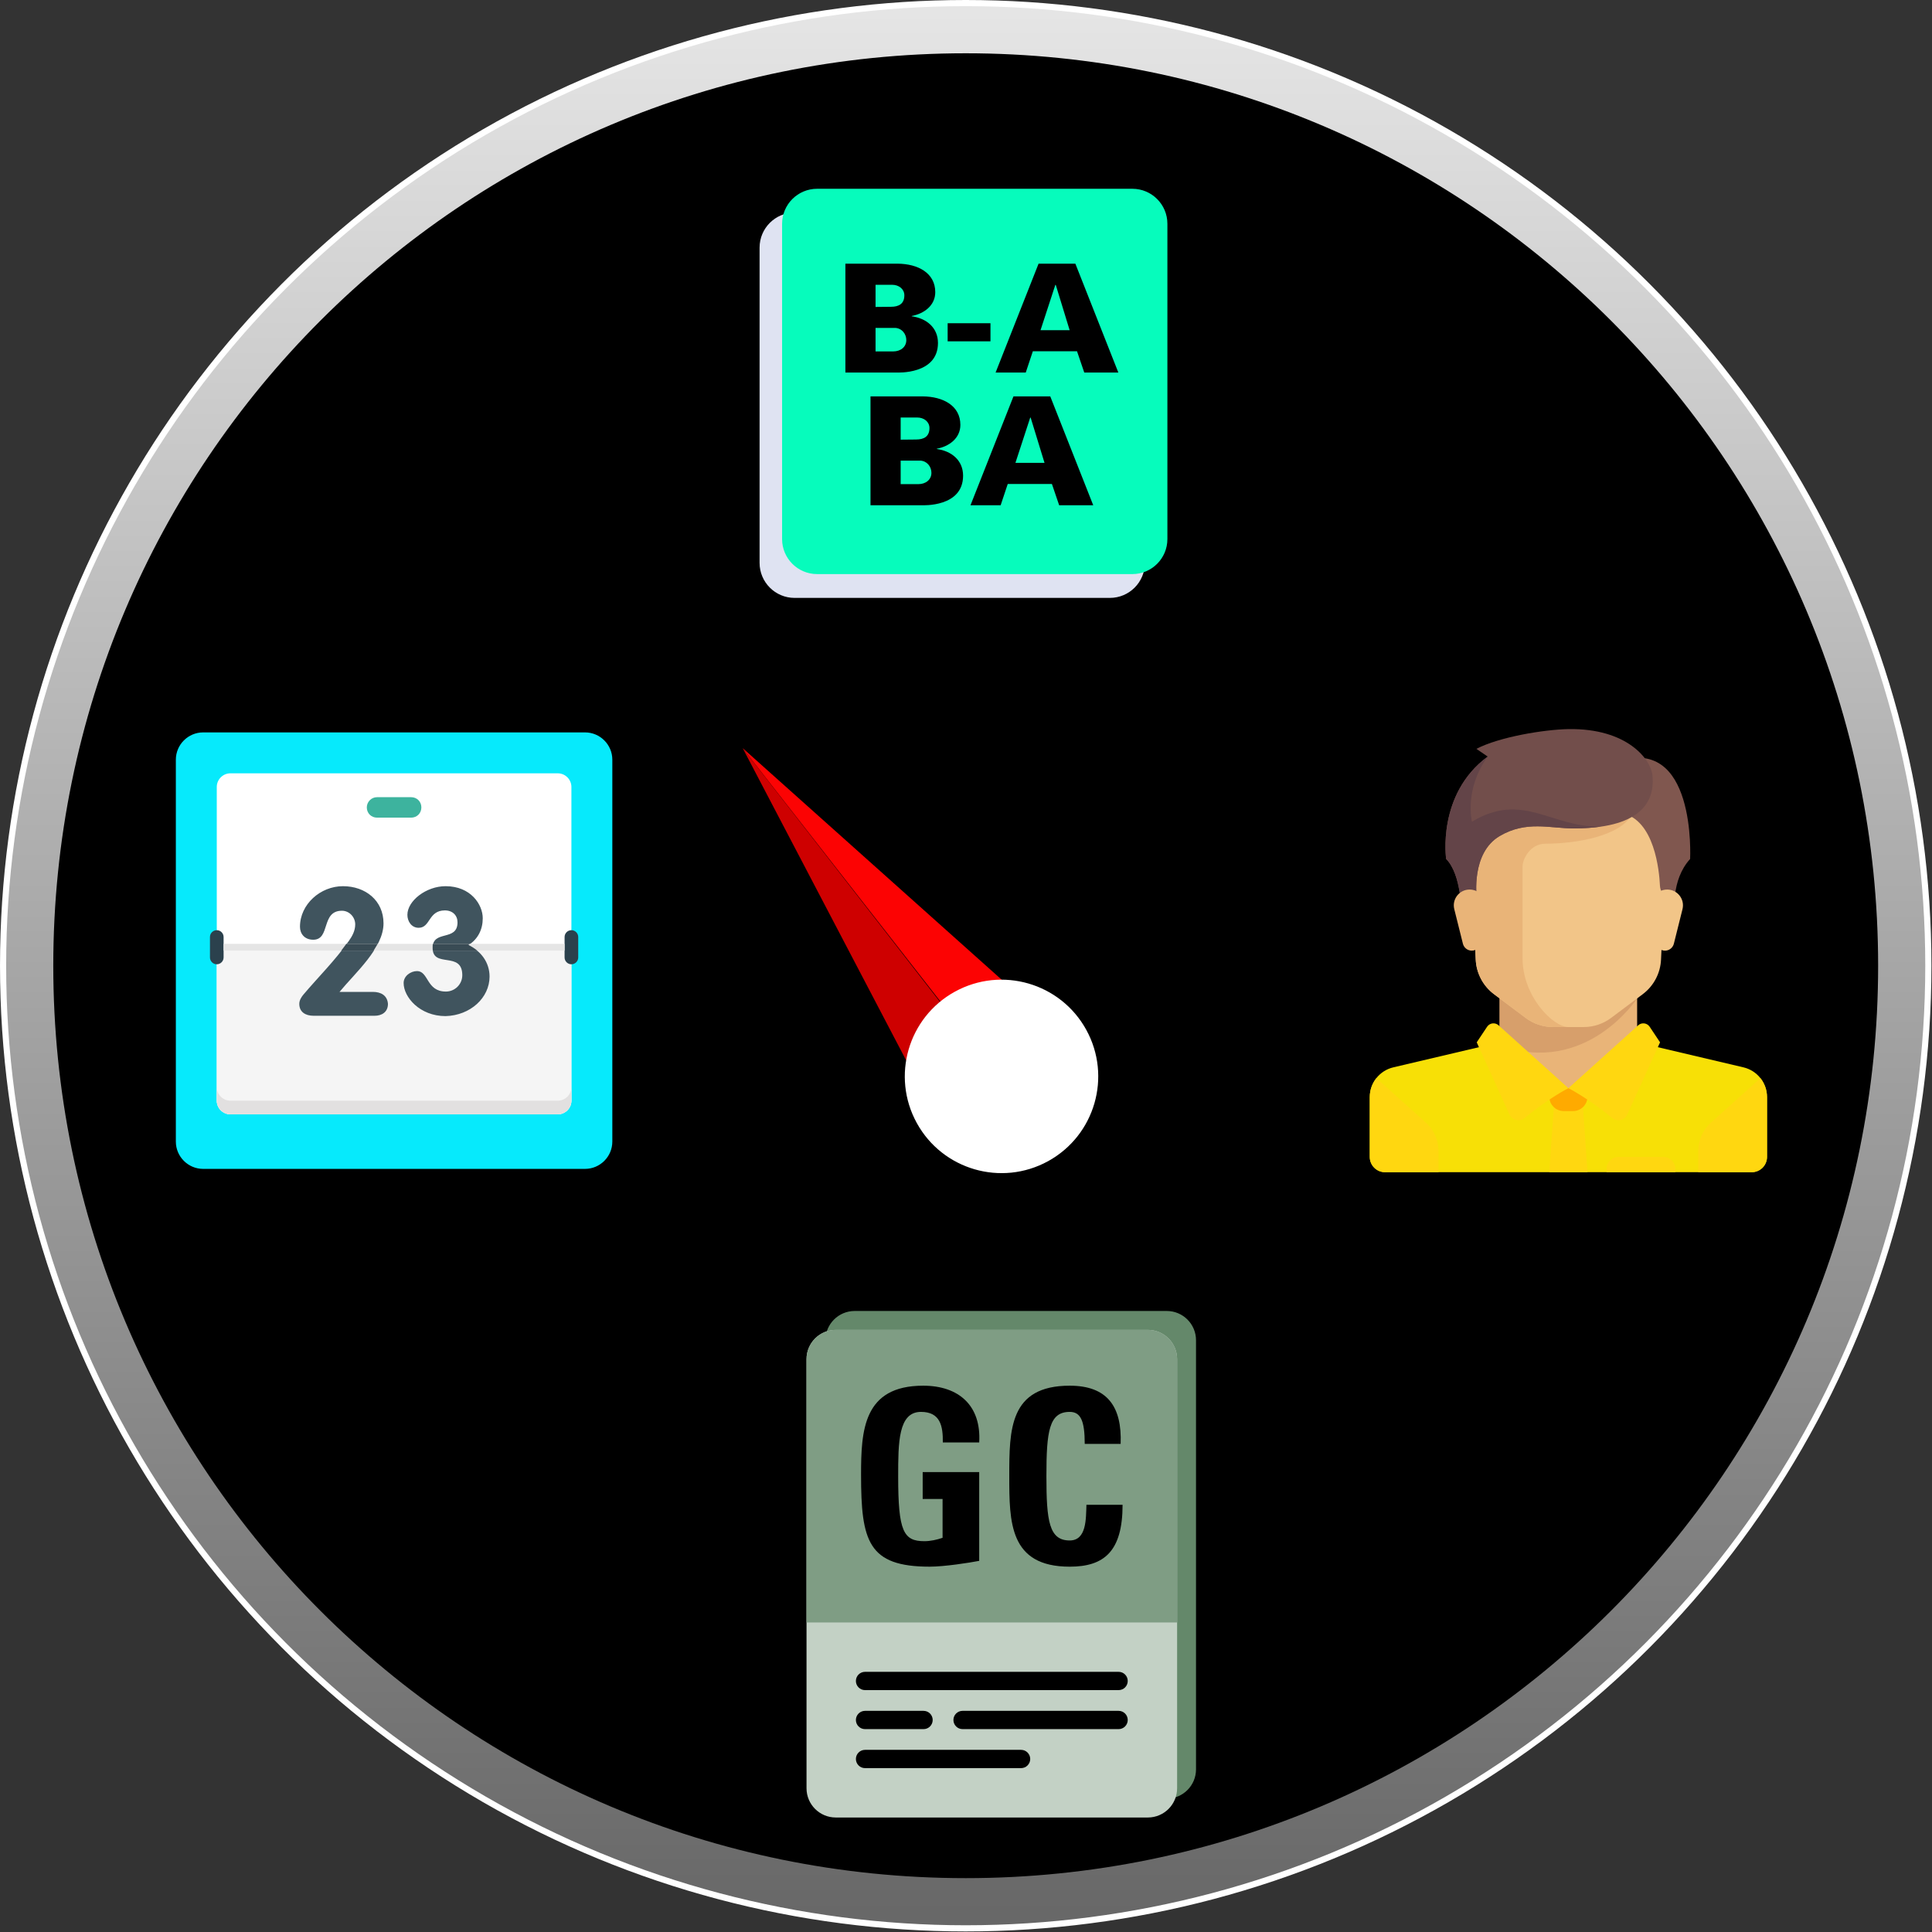 <?xml version="1.0" encoding="utf-8"?>
<!-- Generator: Adobe Illustrator 15.0.0, SVG Export Plug-In  -->
<!DOCTYPE svg PUBLIC "-//W3C//DTD SVG 1.1//EN" "http://www.w3.org/Graphics/SVG/1.1/DTD/svg11.dtd">
<svg version="1.1"
	 xmlns="http://www.w3.org/2000/svg" xmlns:xlink="http://www.w3.org/1999/xlink" xmlns:a="http://ns.adobe.com/AdobeSVGViewerExtensions/3.0/"
	 x="0px" y="0px" width="331px" height="331px" viewBox="0 0 331 331" overflow="visible" enable-background="new 0 0 331 331"
	 xml:space="preserve">
<rect x="0" y="0" width="331" height="331" fill="#333333" stroke="none"/>
<defs>
</defs>
<g>
	<defs>
		<path id="SVGID_2_" d="M0.527,165.45c0,91.086,73.839,164.924,164.924,164.924c91.084,0,164.923-73.838,164.923-164.924
			c0-91.083-73.839-164.922-164.923-164.922C74.366,0.528,0.527,74.367,0.527,165.45"/>
	</defs>
	<clipPath id="SVGID_3_">
		<use xlink:href="#SVGID_2_"  overflow="visible"/>
	</clipPath>
	
		<linearGradient id="SVGID_4_" gradientUnits="userSpaceOnUse" x1="0" y1="330.901" x2="1" y2="330.901" gradientTransform="matrix(0 329.846 329.846 0 -108980.734 0.651)">
		<stop  offset="0" style="stop-color:#E6E6E6"/>
		<stop  offset="1" style="stop-color:#666666"/>
	</linearGradient>
	<rect x="0.527" y="0.528" clip-path="url(#SVGID_3_)" fill="url(#SVGID_4_)" width="329.847" height="329.846"/>
</g>
<g>
	<defs>
		<rect id="SVGID_1_" width="330.902" height="330.901"/>
	</defs>
	<clipPath id="SVGID_5_">
		<use xlink:href="#SVGID_1_"  overflow="visible"/>
	</clipPath>
	
		<circle clip-path="url(#SVGID_5_)" fill="none" stroke="#FFFFFF" stroke-width="1.055" stroke-miterlimit="10" cx="165.451" cy="165.451" r="164.923"/>
	<path clip-path="url(#SVGID_5_)" d="M321.772,165.451c0,86.335-69.987,156.322-156.322,156.322
		c-86.333,0-156.322-69.987-156.322-156.322C9.128,79.117,79.117,9.128,165.45,9.128C251.785,9.128,321.772,79.117,321.772,165.451"
		/>
	<polygon clip-path="url(#SVGID_5_)" fill="#CE0000" points="163.116,196.688 127.24,128.175 174.037,188.347 	"/>
	<polyline clip-path="url(#SVGID_5_)" fill="#FC0303" points="174.139,188.269 184.911,179.737 127.24,128.175 	"/>
	<path clip-path="url(#SVGID_5_)" fill="#FFFFFF" d="M186.104,176.431c4.409,8.017,1.484,18.094-6.533,22.504
		c-8.017,4.408-18.094,1.483-22.503-6.535c-4.41-8.02-1.485-18.094,6.533-22.504C171.619,165.488,181.694,168.411,186.104,176.431"
		/>
	<path clip-path="url(#SVGID_5_)" fill="#06EAFC" d="M34.801,125.479h65.432c2.57,0,4.674,2.103,4.674,4.674v65.433
		c0,2.57-2.103,4.673-4.674,4.673H34.801c-2.571,0-4.674-2.103-4.674-4.675v-65.431C30.127,127.582,32.23,125.479,34.801,125.479"/>
	<path clip-path="url(#SVGID_5_)" fill="#FFFFFF" d="M39.475,132.489H95.56c1.285,0,2.336,1.051,2.336,2.336v53.747
		c0,1.287-1.051,2.337-2.336,2.337H39.475c-1.285,0-2.336-1.05-2.336-2.337v-53.747C37.139,133.54,38.189,132.489,39.475,132.489"/>
	<path clip-path="url(#SVGID_5_)" fill="#F5F5F5" d="M37.138,188.573c0,1.286,1.051,2.337,2.337,2.337h56.084
		c1.286,0,2.337-1.051,2.337-2.337v-25.705H37.138V188.573z"/>
	<path clip-path="url(#SVGID_5_)" fill="#E2E0E0" d="M95.56,188.573H39.475c-1.285,0-2.336-1.051-2.336-2.336v2.336
		c0,1.286,1.051,2.337,2.336,2.337H95.56c1.285,0,2.336-1.051,2.336-2.337v-2.336C97.896,187.522,96.845,188.573,95.56,188.573"/>
	<path clip-path="url(#SVGID_5_)" fill="#40545E" d="M63.895,169.937H58.17c2.687-3.271,7.536-7.478,7.536-11.743
		c0-3.914-3.096-6.368-6.952-6.368c-3.855,0-7.361,3.096-7.361,6.953c0,1.168,0.759,2.22,2.278,2.22c2.98,0,1.286-4.966,4.908-4.966
		c1.285,0,2.278,1.11,2.278,2.337c0,1.109-0.526,2.044-1.11,2.862c-2.395,3.389-5.2,6.135-7.77,9.172
		c-0.292,0.351-0.701,0.936-0.701,1.577c0,1.403,1.051,2.046,2.454,2.046h10.457c1.168,0,2.278-0.585,2.278-2.046
		C66.349,170.521,65.239,169.937,63.895,169.937 M80.253,161.933c1.636-1.051,2.454-2.687,2.454-4.615
		c0-2.337-2.045-5.492-6.368-5.492c-3.33,0-6.543,2.512-6.543,4.908c0,1.11,0.701,2.22,1.928,2.22c2.045,0,1.635-2.979,4.498-2.979
		c1.343,0,2.162,0.876,2.162,2.044c0,3.33-4.265,1.227-4.265,4.382c0,3.563,5.083,0.467,5.083,4.673
		c0,1.578-1.286,2.805-2.805,2.805c-3.388,0-2.921-3.505-4.965-3.505c-1.052,0-2.279,0.817-2.279,2.044
		c0,2.396,2.746,5.667,7.186,5.667c4.265-0.116,7.536-3.154,7.536-6.776C83.875,164.913,82.415,162.926,80.253,161.933"/>
	<path clip-path="url(#SVGID_5_)" fill="#2B414D" d="M37.139,159.363c-0.643,0-1.169,0.526-1.169,1.169v3.505
		c0,0.642,0.526,1.168,1.169,1.168c0.642,0,1.168-0.526,1.168-1.168v-3.505C38.307,159.889,37.781,159.363,37.139,159.363
		 M97.896,159.363c-0.643,0-1.168,0.526-1.168,1.169v3.505c0,0.642,0.525,1.168,1.168,1.168s1.169-0.526,1.169-1.168v-3.505
		C99.064,159.889,98.54,159.363,97.896,159.363"/>
	<rect x="38.306" y="161.7" clip-path="url(#SVGID_5_)" fill="#E5E5E5" width="58.421" height="1.169"/>
	<path clip-path="url(#SVGID_5_)" fill="#3DB39E" d="M64.596,136.578h5.842c0.993,0,1.752,0.76,1.752,1.753
		c0,0.993-0.759,1.752-1.752,1.752h-5.842c-0.993,0-1.753-0.759-1.753-1.752C62.843,137.396,63.604,136.578,64.596,136.578"/>
	<path clip-path="url(#SVGID_5_)" fill="#394B54" d="M59.339,161.7l-0.877,1.169h5.55l0.701-1.169H59.339z M80.487,161.7h-6.309
		c-0.059,0.175-0.059,0.409-0.059,0.642c0,0.234,0,0.41,0.059,0.527h7.594c-0.467-0.409-0.992-0.702-1.519-0.994L80.487,161.7z"/>
	<path clip-path="url(#SVGID_5_)" fill="#F7E006" d="M298.696,182.863l-16.197-3.812c-0.24-0.059-0.468-0.156-0.679-0.275
		l-13.116,7.652l-12.605-8.021c-0.327,0.308-0.733,0.536-1.194,0.644l-16.193,3.812c-2.365,0.555-4.036,2.668-4.036,5.097v10.25
		c0,1.445,1.171,2.617,2.616,2.617h62.825c1.446,0,2.617-1.172,2.617-2.617v-10.25C302.733,185.531,301.062,183.417,298.696,182.863
		"/>
	<polygon clip-path="url(#SVGID_5_)" fill="#E9B478" points="280.482,178.577 280.482,169.416 256.926,169.416 256.926,178.577 
		268.704,189.044 	"/>
	<path clip-path="url(#SVGID_5_)" fill="#D79F6B" d="M256.926,169.416v9.664c14.837,5.349,23.557-8.031,23.557-8.031v-1.636h-23.557
		V169.416"/>
	<path clip-path="url(#SVGID_5_)" fill="#F2C588" d="M251.688,139.311l1.142,25.091c0.108,2.346,1.256,4.521,3.133,5.928l5.41,4.056
		c1.361,1.023,3.015,1.574,4.715,1.574h5.232c1.699,0,3.354-0.551,4.714-1.574l5.41-4.056c1.878-1.407,3.027-3.582,3.133-5.928
		l1.141-25.091H251.688"/>
	<path clip-path="url(#SVGID_5_)" fill="#E9B478" d="M264.776,144.547c5.235,0,13.09-1.309,14.95-5.237h-28.04l1.143,25.092
		c0.107,2.345,1.256,4.521,3.133,5.927l5.41,4.056c1.361,1.022,3.015,1.575,4.715,1.575h2.617c-2.617,0-7.852-5.238-7.852-11.777
		v-15.709C260.853,147.164,262.161,144.547,264.776,144.547"/>
	<path clip-path="url(#SVGID_5_)" fill="#FFD710" d="M244.284,192.333l-8.48-7.62c-0.714,0.897-1.13,2.034-1.13,3.246v10.25
		c0,1.445,1.173,2.617,2.617,2.617h9.162v-3.625C246.453,195.344,245.665,193.573,244.284,192.333"/>
	<polygon clip-path="url(#SVGID_5_)" fill="#FFD710" points="271.977,200.827 265.431,200.827 266.248,189.044 271.158,189.044 	"/>
	<path clip-path="url(#SVGID_5_)" fill="#FFAA00" d="M271.977,186.428h-6.546v1.45c0,1.364,1.109,2.478,2.478,2.478h1.591
		c1.369,0,2.478-1.113,2.478-2.478V186.428"/>
	<path clip-path="url(#SVGID_5_)" fill="#FFD710" d="M256.739,175.659l11.965,10.77c0,0-3.351,1.69-7.485,5.103
		c-0.853,0.703-2.142,0.417-2.6-0.589l-5.62-12.366l1.776-2.665C255.218,175.244,256.146,175.127,256.739,175.659"/>
	<path clip-path="url(#SVGID_5_)" fill="#FFD710" d="M280.666,175.659l-11.962,10.77c0,0,3.35,1.69,7.484,5.103
		c0.852,0.703,2.144,0.417,2.601-0.589l5.62-12.366l-1.776-2.665C282.189,175.244,281.259,175.127,280.666,175.659"/>
	<path clip-path="url(#SVGID_5_)" fill="#80574F" d="M276.641,130.642l1.225,8.669c5.602,1.121,6.407,9.913,6.525,12.422
		c0.021,0.456,0.166,0.895,0.413,1.281l2.137,3.315c0,0-0.731-5.484,2.619-9.165C289.557,147.164,290.711,125.402,276.641,130.642"
		/>
	<path clip-path="url(#SVGID_5_)" fill="#F2C588" d="M288.253,155.767l-1.477,5.912c-0.175,0.703-0.807,1.192-1.526,1.192
		c-0.794,0-1.465-0.59-1.562-1.38l-0.757-6.044c-0.202-1.617,1.059-3.045,2.688-3.045h0.005
		C287.388,152.401,288.682,154.056,288.253,155.767"/>
	<path clip-path="url(#SVGID_5_)" fill="#724E4B" d="M252.943,128.298l1.936,1.321c-8.751,6.462-7.117,17.545-7.117,17.545
		c2.618,2.617,2.618,9.164,2.618,9.164l2.619-2.619c0,0-1.012-7.561,3.926-10.471c4.58-2.698,8.59-1.309,12.677-1.309
		c10.963,0,14.028-4.132,13.499-9.161c-0.274-2.602-4.256-8.025-14.396-7.854C264.611,124.984,256.925,126.227,252.943,128.298"/>
	<path clip-path="url(#SVGID_5_)" fill="#634448" d="M252.181,140.783c0,0-1.392-5.481,2.699-11.163
		c-8.752,6.461-7.118,17.544-7.118,17.544c2.618,2.617,2.618,9.164,2.618,9.164l2.619-2.619c0,0-1.013-7.561,3.927-10.471
		c4.579-2.698,8.589-1.309,12.676-1.309c1.785,0,3.338-0.12,4.722-0.323C265.884,141.889,260.908,135.493,252.181,140.783"/>
	<path clip-path="url(#SVGID_5_)" fill="#E9B478" d="M249.154,155.767l1.478,5.912c0.175,0.703,0.805,1.192,1.526,1.192
		c0.793,0,1.464-0.59,1.561-1.38l0.756-6.044c0.203-1.617-1.058-3.045-2.687-3.045h-0.006
		C250.02,152.401,248.725,154.056,249.154,155.767"/>
	<path clip-path="url(#SVGID_5_)" fill="#FFD710" d="M284.982,198.209h-7.69c-1.129,0-2.044,0.914-2.044,2.049v0.568h11.779v-0.568
		C287.027,199.124,286.111,198.209,284.982,198.209"/>
	<path clip-path="url(#SVGID_5_)" fill="#FFD710" d="M293.127,192.333l8.478-7.62c0.711,0.897,1.129,2.034,1.129,3.246v10.25
		c0,1.445-1.171,2.617-2.617,2.617h-9.162v-3.625C290.954,195.344,291.742,193.573,293.127,192.333"/>
	<path clip-path="url(#SVGID_5_)" fill="#DFE3F2" d="M190.146,102.436h-54.01c-3.315,0-6.002-2.688-6.002-6.003v-54.01
		c0-3.315,2.687-6.002,6.002-6.002h54.01c3.314,0,6.002,2.687,6.002,6.002v54.01C196.148,99.748,193.461,102.436,190.146,102.436"/>
	<path clip-path="url(#SVGID_5_)" fill="#06FCBC" d="M194.004,98.355h-54.011c-3.315,0-6.001-2.686-6.001-6.001V38.343
		c0-3.314,2.686-6.001,6.001-6.001h54.011c3.313,0,6.001,2.687,6.001,6.001v54.011C200.005,95.669,197.317,98.355,194.004,98.355"/>
	<path clip-path="url(#SVGID_5_)" d="M144.837,63.825V45.173h8.938c3.513,0.026,6.459,1.602,6.459,4.883
		c0,2.299-1.938,3.694-4.031,4.081v0.052c2.48,0.336,4.495,1.912,4.495,4.572c0,5.425-6.923,5.064-7.104,5.064H144.837z
		 M150.004,52.587l2.634-0.026c1.395,0,2.3-0.542,2.3-1.963c0-1.059-0.905-1.808-2.119-1.808h-2.815V52.587z M153.026,60.208
		c1.292,0,2.247-0.775,2.247-1.937c0-1.034-0.723-2.016-1.885-2.093h-3.384v4.03H153.026z"/>
	<rect x="162.356" y="55.378" clip-path="url(#SVGID_5_)" width="7.336" height="3.1"/>
	<path clip-path="url(#SVGID_5_)" d="M170.571,63.825l7.362-18.651h6.303l7.363,18.651h-5.838l-1.24-3.642h-7.569l-1.215,3.642
		H170.571z M183.256,56.566l-2.376-7.75h-0.078l-2.532,7.75H183.256z"/>
	<path clip-path="url(#SVGID_5_)" d="M149.139,86.562V67.911h8.938c3.513,0.026,6.459,1.602,6.459,4.883
		c0,2.299-1.938,3.694-4.031,4.081v0.052c2.48,0.336,4.495,1.912,4.495,4.572c0,5.426-6.923,5.064-7.104,5.064H149.139z
		 M154.306,75.325l2.634-0.025c1.395,0,2.3-0.543,2.3-1.964c0-1.059-0.905-1.808-2.118-1.808h-2.816V75.325z M157.328,82.946
		c1.292,0,2.248-0.775,2.248-1.937c0-1.034-0.724-2.016-1.886-2.093h-3.384v4.03H157.328z"/>
	<path clip-path="url(#SVGID_5_)" d="M166.27,86.562l7.362-18.651h6.304l7.362,18.651h-5.838l-1.24-3.642h-7.569l-1.215,3.642
		H166.27z M178.954,79.303l-2.376-7.75H176.5l-2.532,7.75H178.954z"/>
	<path clip-path="url(#SVGID_5_)" fill="#64886A" d="M199.895,308.147h-53.467c-2.768,0-5.012-2.244-5.012-5.012v-73.518
		c0-2.769,2.244-5.013,5.012-5.013h53.467c2.769,0,5.013,2.244,5.013,5.013v73.518C204.907,305.903,202.663,308.147,199.895,308.147
		"/>
	<path clip-path="url(#SVGID_5_)" fill="#C3D1C5" d="M196.656,311.384h-53.467c-2.768,0-5.012-2.244-5.012-5.012v-73.518
		c0-2.769,2.244-5.013,5.012-5.013h53.467c2.769,0,5.013,2.244,5.013,5.013v73.518C201.669,309.14,199.425,311.384,196.656,311.384"
		/>
	<path clip-path="url(#SVGID_5_)" fill="#7F9D84" d="M201.669,277.967h-63.492v-45.112c0-2.769,2.245-5.013,5.013-5.013h53.467
		c2.768,0,5.012,2.244,5.012,5.013V277.967z"/>
	<path clip-path="url(#SVGID_5_)" d="M148.202,296.243h10.024c0.865,0,1.567-0.701,1.567-1.566c0-0.864-0.701-1.566-1.567-1.566
		h-10.024c-0.865,0-1.566,0.701-1.566,1.566S147.337,296.243,148.202,296.243"/>
	<path clip-path="url(#SVGID_5_)" d="M191.644,286.426h-43.441c-0.865,0-1.566,0.701-1.566,1.566s0.701,1.566,1.566,1.566h43.441
		c0.865,0,1.566-0.7,1.566-1.566C193.21,287.127,192.509,286.426,191.644,286.426"/>
	<path clip-path="url(#SVGID_5_)" d="M174.936,299.793h-26.733c-0.865,0-1.567,0.7-1.567,1.565s0.701,1.567,1.567,1.567h26.733
		c0.865,0,1.566-0.701,1.566-1.567C176.502,300.494,175.801,299.793,174.936,299.793"/>
	<path clip-path="url(#SVGID_5_)" d="M191.644,293.11h-26.732c-0.865,0-1.567,0.701-1.567,1.565c0,0.865,0.702,1.567,1.567,1.567
		h26.732c0.865,0,1.566-0.701,1.566-1.567C193.21,293.811,192.509,293.11,191.644,293.11"/>
	<path clip-path="url(#SVGID_5_)" d="M161.528,247.128c0.042-2.785-0.416-5.237-3.741-5.237c-3.907,0-3.907,5.279-3.907,11.097
		c0,9.395,0.915,11.057,4.489,11.057c1.039,0,2.161-0.249,3.117-0.582v-6.65h-3.408v-4.613h9.684v15.213
		c-1.704,0.332-5.985,0.996-8.478,0.996c-10.557,0-11.763-4.363-11.763-15.752c0-7.564,0.374-15.254,10.64-15.254
		c6.152,0,9.975,3.45,9.601,9.727H161.528z"/>
	<path clip-path="url(#SVGID_5_)" d="M172.915,252.906c0-7.939,0-15.503,10.35-15.503c6.4,0,8.978,3.532,8.729,9.975h-6.152
		c0-3.99-0.705-5.486-2.576-5.486c-3.533,0-3.99,3.325-3.99,11.015c0,7.688,0.457,11.014,3.99,11.014
		c2.909,0,2.784-3.741,2.867-6.11h6.193c0,8.022-3.2,10.6-9.061,10.6C172.915,268.409,172.915,260.76,172.915,252.906"/>
</g>
</svg>
